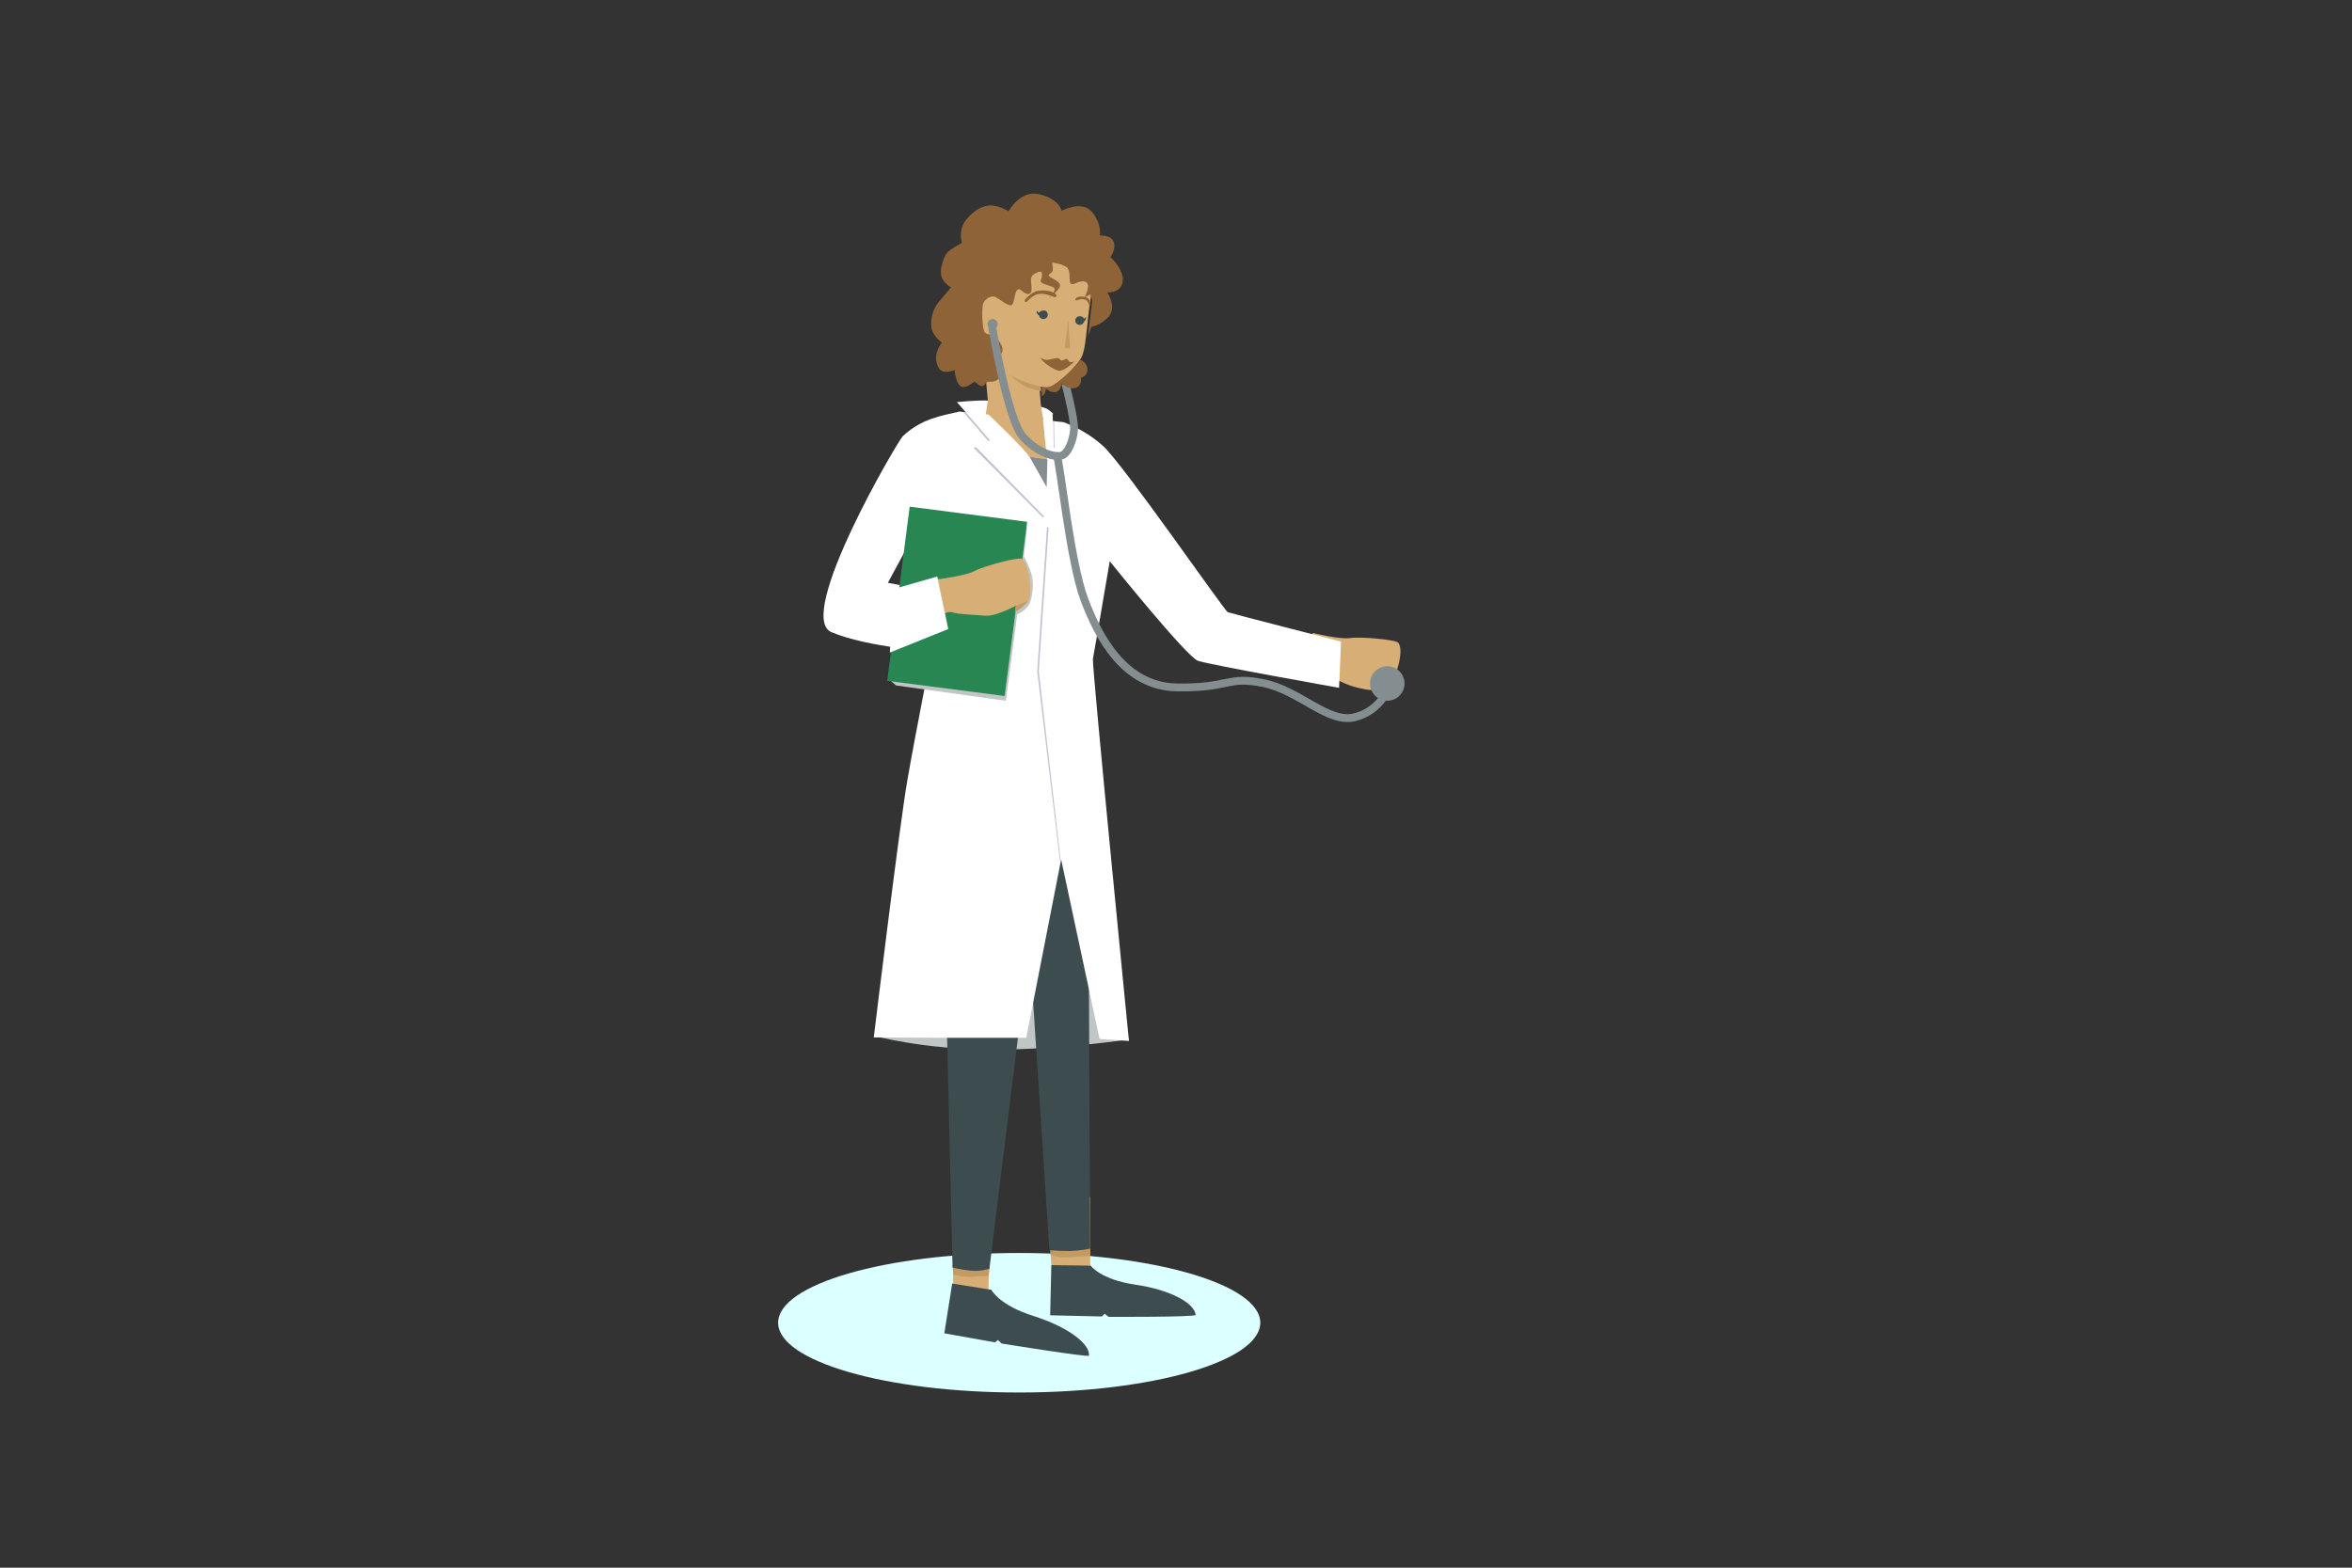 <?xml version="1.0" encoding="UTF-8"?>
<!-- Generator: Adobe Illustrator 23.0.2, SVG Export Plug-In . SVG Version: 6.00 Build 0)  -->
<svg xmlns="http://www.w3.org/2000/svg" xmlns:xlink="http://www.w3.org/1999/xlink" id="Ebene_1" x="0px" y="0px" viewBox="0 0 600 400" style="enable-background:new 0 0 600 400;" xml:space="preserve">
<rect x="0" y="0" width="600" height="400" fill="#333333" stroke="none"/>
<style type="text/css">
	.st0{fill:#DCFFFF;}
	.st1{fill:#FFFFFF;}
	.st2{fill:#D6AE76;}
	.st3{fill:#848E90;}
	.st4{fill:#C0C5C6;}
	.st5{fill:#3C4C4F;}
	.st6{fill:#C29A62;}
	.st7{fill:#8E6337;}
	.st8{fill:#C0C3CF;}
	.st9{fill:#288653;}
	.st10{fill:none;stroke:#848E90;stroke-width:2;stroke-miterlimit:10;}
</style>
<g id="VG">
	<g id="Layer_3_1_">
		<g>
			<ellipse class="st0" cx="260" cy="337.5" rx="61.5" ry="17.8"></ellipse>
			<path class="st1" d="M246.3,105.1l-2.2-2.5c0,0,4.8-0.5,7.5-0.4s13.9,0.9,15.8,2.3s1.1,1.2,1.1,1.2l0.1,1.9l0.2,3.4l-19.6-3.9     L246.3,105.1z"></path>
			<path class="st2" d="M334.9,161.5c0,0,6.8,1.7,9.5,1.3s11.7,0.4,12.3,1.2c1.7,2.1-0.9,9.6-2.1,10.5s-4.2,1.6-4.2,1.6L349,176     c0,0-3.6-0.5-6.1-1.7c-2.6-1.2-6.6-2.8-7.4-3.6s-2.1-0.6-2.1-0.6L334.9,161.5z"></path>
			<ellipse class="st3" cx="353.9" cy="174.4" rx="4.4" ry="4.4"></ellipse>
			<polygon class="st2" points="243.2,329.6 243.1,322.8 252.3,322.7 252.1,331.4    "></polygon>
			<path class="st4" d="M222.9,264.3c0,0,12.8,3.5,30.6,3.5s34.5-2.6,34.5-2.6l-31.8-66.4L222.9,264.3z"></path>
			<g>
				<polygon class="st2" points="278.1,305.4 278.1,315.5 278.1,322.9 268.2,322.8 267,306.1     "></polygon>
				<path class="st5" d="M268.2,322.8l-0.3,12.8l13.2,0.3l0.7-0.7l1,0.8c0,0,22.2,0.1,22.2-0.5c-0.2-2.9-6.3-6.4-15.3-7.7      s-11.5-4.9-11.5-4.9L268.2,322.8z"></path>
				<path class="st5" d="M252.9,329.1c0,0,1.9,3.9,10.8,6.7c8.8,2.8,14.4,7.1,14.1,10.1c0,0.5-22.3-3.1-22.3-3.1l-0.9-0.9l-0.8,0.6      l-12.9-2.3l2-12.7L252.9,329.1z"></path>
				<polygon class="st6" points="278.1,318.5 278.1,320.4 272.6,320.8 270.6,320.8 268.1,320.3 267.9,318.1     "></polygon>
			</g>
			<g id="Isolation_Mode">
				<polygon class="st6" points="252.5,323.3 252.2,325.5 247.7,325.8 245.7,325.7 243.2,325.2 243,323     "></polygon>
			</g>
			<g>
				<path class="st5" d="M277.6,209.3L259.4,180l-9.3,20.3l-9.8,9.2l2.7,113.9c0,0,1.7,0.5,4.5,0.8s4.9-0.5,4.9-0.5l10.2-82.6      l5.1,77.9c0,0,2.6,0.2,5.3,0.2c2.7-0.1,5.1-0.6,5.1-0.6L277.6,209.3z"></path>
			</g>
			<path class="st2" d="M266.3,108l-0.8-4.9l-0.4-5.1c0,0,2.5-0.7,2.6-0.9c0.1-0.2,4.5-11.5,4.5-11.5l2.6-16l0.3-2.1l-9.2-1.5     l-6.3,8.6l-10,10.7l1.8,10.2l0.6,6.7l-0.6,4.1l1.5,8.7l9.1,0.1L266.3,108z"></path>
			<path class="st1" d="M342.1,163.7c0,0-28.1-7.2-28.9-7.5s-26.9-38.1-31.9-42.5c-5.1-4.5-10.1-6-10.1-6l-24.6-2.5l-1.8-0.2     c-4.7,1.1-9.7,1.8-14.5,6.3c-1.2,1.1-27.6,46-18.2,50c9.3,3.9,25.6,4.9,25.6,4.9s-4.3,21.7-6.2,32.7c-2,11.3-8.6,65.8-8.6,65.8     l17,0.1h21.9l8.9-45.5l9.8,45.8l7.5,0.5c0,0-9.5-96.1-9.2-97.5s4.3-24.9,4.3-24.9s19.6,24.4,22.5,25.4c2.8,1,36,6.9,36,6.9     L342.1,163.7z M226.5,148.7l5.2-9.6l3.1,11.2L226.5,148.7z"></path>
			<path class="st4" d="M227.2,173.7l1.4,1.2l28,3.9l2.9-22c0,0,2.8-1.3,3.4-3.4c0.6-2,0.8-4.7,0.3-6.6c-0.4-1.9-2-4.9-2-4.9     l0.8-7.2l-0.3-1.6L227.2,173.7z"></path>
			<path class="st2" d="M278.4,69c1.2,3.2,0.2,2.6-0.8,11.8c-0.6,5.6-0.8,8-1.5,9.9c-0.9,2.5-7.1,8.3-9,8.2     c-3.6-0.2-12.7-3.4-15.8-8.5s-1.1-23.4,5.6-27.8C264.5,57.7,276.1,62.9,278.4,69z"></path>
			<path class="st7" d="M274,92.3c0,0.1-2.4,2.3-3.7,2.3c-0.8,0-2.1-0.8-3.1-1.5c-0.8-0.5-1.9-1.8-1.9-1.8s1.5,0.7,2.1,0.5     c1.2-0.3,2.4-0.5,2.6-0.4s0.6,0.6,0.9,0.6s0.9-0.5,1.2-0.4c0.2,0,0.5,0.4,0.8,0.8C273.1,92.5,274,92.2,274,92.3z"></path>
			<path class="st2" d="M251.5,105.1c0,0,10.7,10.2,11,11.4l4.6,0.7l-1.1-10.7l-13.8-2"></path>
			<polyline class="st3" points="262.6,116.5 267,124.3 267.2,117.2 262.6,116.5    "></polyline>
			<path class="st6" d="M265.5,98.7c-0.7-0.1-6.2-1.8-7.8-3s2.7,2.4,3.8,2.9c1.9,0.8,4.1,1.2,4.1,1.2L265.5,98.7z"></path>
			<polygon class="st6" points="273,88.9 271.6,88.8 272.5,81.7    "></polygon>
			<path class="st6" d="M277.9,78l0.3-0.9c-0.1-0.4-0.3-0.7-0.7-0.9c-1.2-0.7-2.3-0.2-2.8,0c-0.1,0-0.1,0-0.2,0.1     c-0.2,0-0.3,0.2-0.2,0.3c0,0.2,0.2,0.2,0.4,0.2c0.1,0,0.2,0,0.3-0.1c0.4-0.2,1.3-0.5,2.1,0c0.2,0.1,0.3,0.3,0.4,0.5"></path>
			<path class="st6" d="M269.3,75.8c0.1-0.1,0.1-0.2,0-0.4c-0.6-0.8-2.7-1.5-4.5-1.1c-1.7,0.4-3.2,2.2-3.2,2.3     c-0.1,0.1-0.1,0.3,0.1,0.4s0.4,0,0.4-0.1c0,0,1.4-1.7,2.9-2.1s3.3,0.3,3.8,0.9C269,75.9,269.2,75.9,269.3,75.8L269.3,75.8z"></path>
			<g>
				<path class="st5" d="M265,80.1c0,0.9,0.6,1.3,1.2,1.3s1.1-0.5,1.1-1.1s-0.5-1.1-1-1.1C265.7,79.2,265,79.6,265,80.1z"></path>
				<path class="st5" d="M266.2,79.8c-0.3,0.1-1.1,0.1-1.4-0.2s-0.4-0.3-0.4-0.3s0.1,1,0.6,1.1C265.5,80.5,266.2,79.8,266.2,79.8z"></path>
			</g>
			<g>
				<path class="st5" d="M276.6,81.6c0,0.9-0.6,1.3-1.2,1.3s-1.1-0.5-1.1-1.1s0.5-1.1,1-1.1C275.9,80.6,276.6,81,276.6,81.6z"></path>
				<path class="st5" d="M275.3,81.4c0.3,0.1,1.1,0.1,1.4-0.2c0.3-0.2,0.4-0.3,0.4-0.3s-0.1,1-0.6,1.1      C276,82.1,275.3,81.4,275.3,81.4z"></path>
			</g>
			<path class="st7" d="M277.3,76.7c0.3,0.4,0.7,1.5,0.7,1.3c0.1-0.2,0.2-1-0.2-1.6c-0.2-0.3-0.5-0.5-0.9-0.6     c-0.7-0.2-1.8-0.2-2.3,0.2l-0.1,0.1c-0.2,0.1-0.2,0.2-0.1,0.4c0.1,0.1,0.3,0,0.4,0c0,0,0.5-0.2,1.3-0.2     C276.9,76.3,277.3,76.7,277.3,76.7z"></path>
			<path class="st7" d="M269.4,75.7c0.1-0.1,0.2-0.3,0.1-0.4c-0.6-1-2.9-1.4-4.6-1.1c-1.7,0.2-3.4,2.2-3.4,2.3     c-0.1,0.1-0.1,0.4,0,0.5s0.3,0.1,0.4,0c0,0,1.5-1.8,3.1-2c1.5-0.2,3.2,0.5,4,0.8C269.1,75.7,269.2,75.8,269.4,75.7L269.4,75.7z"></path>
			<polyline class="st8" points="246.3,105.1 252.6,112.4 252.1,112.5 245.7,105.1 246.3,105.1    "></polyline>
			<polyline class="st8" points="249.1,114.2 266.4,131.8 266,132 248.3,114.2 249.1,114.2    "></polyline>
			<polygon class="st8" points="268.7,107.5 268.8,114.3 269,114.3 268.9,107.5    "></polygon>
			<path class="st7" d="M268.4,67c0,0,0.4,2,0,2.4c-0.4,0.5-1.3,0.6-0.6,1.2c0.6,0.6,3.2,1.3,2.5,2.7c-0.7,1.3-2.7,2.7-2.7,2.7     s2.3-2.1,1.1-2.7c-1.2-0.6-3.6-0.9-3.2-1.8s0.4-2.2,0-2.2s-2.5,0.5-2.5,2s0.6,3.5-0.6,3.7c-1.3,0.2-2.1-1.8-2.9-1s-0.7,4-1.7,3.9     s-2.6-1.4-3.8-2.1c-1.2-0.6-3.1,0.6-3.3,2.1c-0.3,1.7-0.1,6.4,0.6,7c0.7,0.6,1.8,0.4,2.3,0.8s2.7,2.5,2,4.2     c-0.8,1.7-1.2,2.1-0.6,2.8s1.3,3-0.4,4.1s-2.3,0.3-2.8,0.7c-0.6,0.4-0.6,1.1-1.5,1c-1-0.2-1.3-1.3-1.9-1c-0.6,0.4-2.2,1.8-3.4,1     s-1.5-4.1-1.5-4.1s-2.7,1.2-3.8-0.2c-1.1-1.4-1.1-3.5-0.5-4.9s1.1-1.9,1.1-1.9s-2.4-1.5-2.7-4c-0.3-2.4,0.6-4.9,2-6.5     s3-3.6,3-3.6s-3.2-1.5-2.5-5c0.8-3.5,1.5-4,2.9-4.9c1.3-0.9,2.4-1.4,2.4-1.4s-1.1-3.3,1.1-6c2.2-2.6,4.3-3.6,6.4-3.6     c2.1,0.1,4.4,1.5,4.4,1.5s2.9-5.6,8-4.3s5.5,4.2,5.5,4.2s5.1-2.8,7.7,0.2s2.1,6.1,2.1,6.1s2.8-0.2,3.5,1.6s-0.8,3.9-0.8,3.9     s3.6,3.3,3.1,6.3s-3.9,2.7-3.9,2.7s2.4,3.7,0.4,6.1c-2.1,2.4-4.5,2.7-4.5,2.7l-0.8,2.3c0,0,0.2-2.3,0.5-4.5     c0.2-1.9,0.5-3.9,0.5-4.3c-0.1-0.9-0.4-2-0.7-1.7c-0.3,0.3-1.2,0.6-1.2,0.6s1.8-3.3,0.2-3.9c-1.5-0.6-3.3,1.2-3.8,0.4     c-0.5-0.8,0.1-3.1-0.9-4.1C270.7,67.2,268.4,67,268.4,67z"></path>
			
				<rect x="221.7" y="138.3" transform="matrix(0.128 -0.992 0.992 0.128 60.756 375.942)" class="st9" width="44.8" height="30.2"></rect>
			<path class="st2" d="M239.2,147.8c0,0,6.9-0.8,9.4-2.1c2.4-1.3,11.1-3.6,12-3.1c2.3,1.3,2.6,9.3,1.8,10.6s-3.4,2.9-3.4,2.9     l0.2-1.6c0,0-5,2.8-7.8,2.6s-7.1-0.4-8.2-0.8s-2.2,0.2-2.2,0.2L239.2,147.8z"></path>
			<polygon class="st1" points="227.9,150.3 239.1,147.1 241.9,160.5 227,166.5    "></polygon>
			<path class="st6" d="M259.1,154.6l3.2-1.3c0,0-1,1.2-1.8,1.8c-0.8,0.5-1.6,1.1-1.6,1.1L259.1,154.6z"></path>
			<path class="st10" d="M253.1,83.4c0,0,4,24,7.9,28.1c3.8,4.1,7.7,5.1,9.6,4.8c1.9-0.3,3.3-4.3,3.4-6.9s-2.2-11.5-2.2-11.5"></path>
			<path class="st7" d="M275.6,91.8c0,0,1.9,0.7,1.8,2.7c-0.1,1.6-1.7,1.9-1.7,1.9s0.5,1.7-1.1,2.5s-3.8-1-3.8-1s-0.1,1.7-1.3,2.1     s-2.7-0.8-2.7-0.8s-0.1,1-0.4,1.4s-0.6,0.5-0.6,0.5l-0.1-2.4c0,0,1.1,0.2,2,0c1.2-0.2,3.4-2.3,4.8-3.4     C273.7,94.2,275.6,91.8,275.6,91.8z"></path>
			<circle class="st3" cx="253.2" cy="82.7" r="1.3"></circle>
			<path class="st10" d="M269.6,116.2c0.9,2.2,3.4,27.1,7,36.7c3.6,9.6,10.2,22.3,23.7,22.5s12.7-3,22-1.1s16.5,10.4,23.3,8.7     s8.8-7.9,8.8-7.9"></path>
			<polygon class="st8" points="270.4,219.7 264.6,171.3 267.1,134.5 267.5,134.6 265,171.3 270.6,219.6    "></polygon>
		</g>
	</g>
</g>
</svg>

